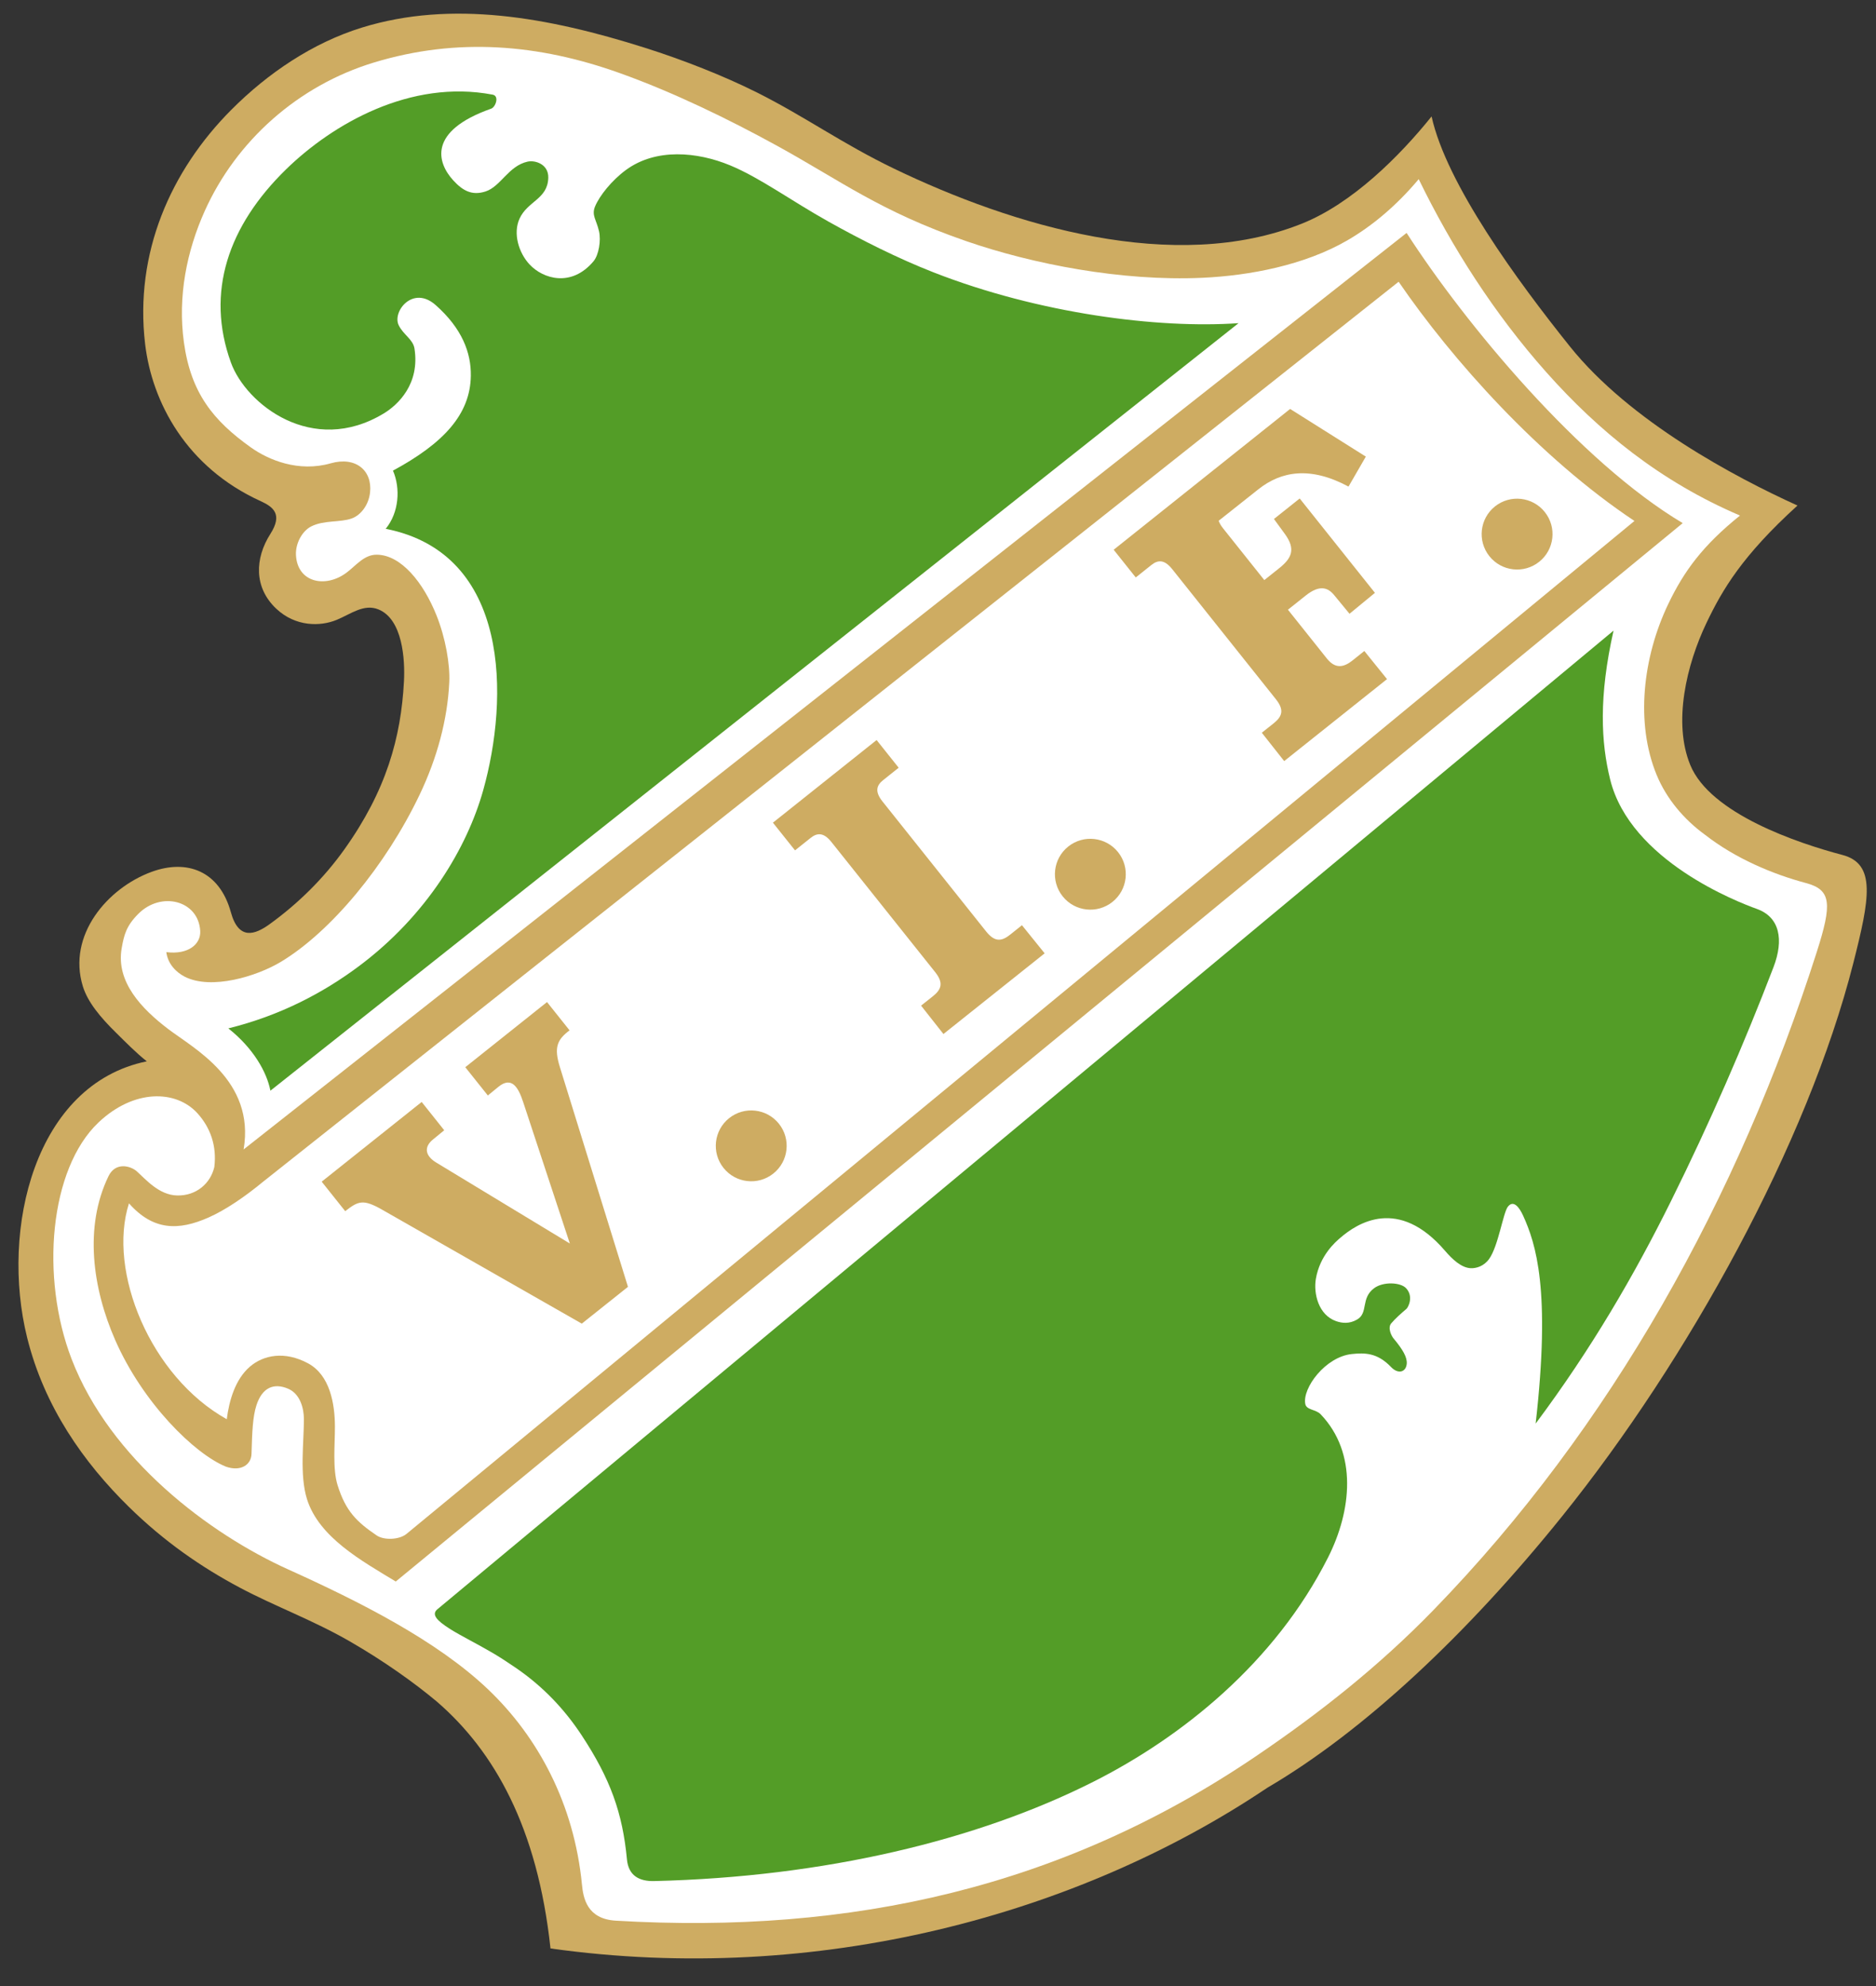 <?xml version="1.0" encoding="UTF-8"?>
<svg xmlns="http://www.w3.org/2000/svg" xmlns:xlink="http://www.w3.org/1999/xlink" width="546.8pt" height="579pt" viewBox="0 0 546.8 579" version="1.1">
<rect x="0" y="0" width="546.8" height="579" fill="#333333" stroke="none"/>
<g id="surface1">
<path style=" stroke:none;fill-rule:evenodd;fill:rgb(80.859%,67.381%,38.426%);fill-opacity:1;" d="M 417.262 33.945 C 421.613 53.641 442.223 81.828 457.562 100.98 C 475.098 122.875 505.73 139.117 523.914 147.371 C 507.754 162.059 502.035 171.891 497.402 181.566 C 491.562 193.77 487.574 210.594 492.664 223.008 C 498.48 237.195 523.93 245.789 536.996 249.227 C 546.898 251.836 544.953 262 540.172 280.816 C 526.801 333.375 492.078 396.312 455.348 441.98 C 427.723 476.328 397.555 504.648 369.371 521.172 C 314.23 558.23 238.16 578.918 160.453 568.004 C 156.664 532.684 144.02 510.441 127.289 496.012 C 120.844 490.625 112.051 484.309 101.977 478.5 C 91.262 472.32 80.039 468.219 69.965 462.859 C 58.543 456.789 47.777 449.305 37.547 439.266 C 24.41 426.363 12.914 410.133 7.906 389.922 C 0.055 358.27 10.156 316.066 42.789 309.395 C 39.629 306.902 36.535 303.723 33.891 301.125 C 29.172 296.492 25.555 292.09 24.148 287.531 C 19.566 272.625 31.312 258.895 44.141 254.176 C 54.453 250.379 63.957 253.836 67.289 265.93 C 69.57 274.211 74.309 272.504 78.598 269.402 C 87.016 263.316 94.434 255.945 100.355 247.641 C 112.621 230.449 116.895 214.949 117.746 198.57 C 118.074 192.289 117.367 180.5 110.289 177.648 C 106.051 175.941 102.32 178.965 98.148 180.695 C 93.414 182.66 86.137 182.766 80.488 177.418 C 73.977 171.258 74.246 162.801 78.816 155.629 C 82.465 149.906 79.652 147.77 75.984 146.098 C 54.316 136.23 44.309 117.266 42.297 100.281 C 39.164 73.73 49.758 49.727 67.438 31.992 C 78.039 21.352 91.105 12.477 105.551 8.023 C 131.672 -0.031 159.754 4.996 187.914 13.91 C 198.996 17.414 210.879 22.086 220.504 26.898 C 234.574 33.934 245.469 41.883 260.629 49.184 C 295.227 65.848 342.297 80.035 379.438 65.203 C 394.117 59.344 407.945 45.543 417.262 33.945 Z M 417.262 33.945 "/>
<path style=" stroke:none;fill-rule:evenodd;fill:rgb(100%,100%,100%);fill-opacity:1;" d="M 179.465 559.906 C 248.305 563.984 309.742 550.102 365.891 512.09 C 384.605 499.422 401.914 485.719 417.816 469.355 C 469.641 416.02 506.652 349.164 529.539 277.508 C 534.008 263.516 533.828 259.406 526.414 257.43 C 516.645 254.824 505.797 250.238 496.988 243.367 C 490.754 238.844 485.703 232.785 482.867 225.906 C 476.633 210.766 478.801 191.629 486.266 176.039 C 490.816 166.535 496.289 159.027 507.164 150.289 C 483.891 140.352 465.922 125.621 450.746 108.559 C 435.57 91.492 423.188 72.098 413.512 52.227 C 407.098 59.875 400.008 65.848 392.637 70.113 C 380.203 77.301 364.234 80.363 350.352 80.988 C 326.965 82.039 301.055 77.012 281.641 70.301 C 256.438 61.586 244.969 52.637 226.273 42.379 C 212.445 34.789 196.445 26.973 180.699 21.328 C 156.973 12.82 133.246 10.859 109.004 18.219 C 86.883 24.93 68.863 41.047 59.672 61.512 C 54.438 73.18 51.758 86.375 53.602 99.785 C 55.629 114.555 62.156 122.621 73.121 130.43 C 78.297 134.117 87.031 137.742 96.406 135.062 C 103.641 132.996 108.57 137.141 107.859 143.578 C 107.453 147.234 105.152 150.207 102.496 151.148 C 99.078 152.359 94.48 151.578 90.746 153.441 C 88.07 154.777 86.086 158.434 86.266 161.832 C 86.691 169.836 94.844 171.527 100.969 166.965 C 103.797 164.859 106.117 161.652 109.867 161.703 C 116.91 161.797 123.387 169.777 127.238 179.414 C 129.871 186.012 131.195 193.711 130.949 198.91 C 130.434 209.73 127.441 220.926 122.281 231.73 C 112.422 252.359 96.453 271.617 81.871 280.391 C 74.883 284.602 61.582 288.691 53.828 284.715 C 51.441 283.488 48.941 281.113 48.477 277.562 C 54.898 278.375 58.57 275.223 58.359 271.406 C 57.871 262.477 46.945 259.699 40.285 266.43 C 36.789 269.957 36.16 272.531 35.477 276.355 C 33.688 286.305 41.457 294.188 48.895 299.883 C 56.395 305.621 74.418 314.918 71.008 335.082 L 409.984 67.902 C 427.047 94.398 460.488 134.66 490.465 152.496 L 115.352 461.039 C 105.41 455.004 92.996 448.176 89.484 437.039 C 87.27 430 88.594 420.344 88.578 413.668 C 88.57 410.473 87.445 406.312 83.977 404.832 C 79.871 403.082 76.441 404.418 74.746 409.652 C 73.66 413.016 73.496 417.34 73.309 423.848 C 73.219 427.031 70.148 429.074 65.809 427.539 C 56.633 423.777 41.613 408.984 33.566 390.621 C 26.984 375.609 24.453 357.652 31.637 342.852 C 33.68 338.645 38.082 339.871 39.855 341.449 C 42.496 343.797 46.32 348.387 51.641 348.5 C 57.238 348.617 61.348 344.977 62.465 340.234 C 63.246 334.004 61.277 328.668 57.578 324.57 C 51.305 317.629 39.012 317.457 28.719 327.207 C 14.395 340.777 11.723 372.352 20.859 396.152 C 32.117 425.465 61.094 447.164 83.992 457.508 C 104.855 466.934 127.285 478.238 142.203 492.422 C 156.902 506.398 167.344 526.016 169.617 549.34 C 170.004 553.344 171.102 559.41 179.465 559.906 Z M 179.465 559.906 "/>
<path style=" stroke:none;fill-rule:evenodd;fill:rgb(100%,100%,100%);fill-opacity:1;" d="M 37.59 350.797 C 31.266 370.594 43.828 401.305 66.098 413.727 C 66.789 408.227 68.602 402.051 72.836 398.406 C 76.816 394.98 83.031 393.777 89.809 397.445 C 96.145 400.875 97.613 409.156 97.621 415.93 C 97.633 421.086 96.902 428.184 98.402 432.98 C 100.762 440.516 103.934 443.633 109.809 447.617 C 111.898 449.035 116.328 448.902 118.453 447.184 L 476.391 151.867 C 448.695 133.406 423.242 104.887 407.66 82.133 C 297.535 169.539 186.801 257.098 76.672 344.5 C 71.23 348.996 65.668 352.746 60.871 354.883 C 52.023 358.824 44.656 358.766 37.59 350.797 Z M 37.59 350.797 "/>
<path style=" stroke:none;fill-rule:evenodd;fill:rgb(32.542%,61.522%,15.282%);fill-opacity:1;" d="M 361.004 94.207 L 78.816 317.953 C 77.758 312.504 73.82 305.539 66.547 299.789 C 81.781 296.031 94.27 289.348 104.426 281.797 C 124.504 266.863 136.172 247 140.836 230.383 C 148.359 203.559 148.809 161.328 112.422 154.156 C 116.285 149.438 116.789 142.418 114.539 137.195 C 129.363 129.176 137.059 120.766 137.234 109.578 C 137.344 102.867 134.695 95.75 126.953 88.91 C 120.352 83.074 114.273 90.812 116.203 94.801 C 117.555 97.586 120.383 98.914 120.805 101.59 C 122.434 111.902 116.039 118.008 111.816 120.551 C 91.031 133.086 71.684 117.789 67.305 105.688 C 59.883 85.18 66.516 65.844 83.352 49.395 C 96.945 36.121 119.648 23.016 143.613 27.598 C 145.59 27.977 144.465 31.219 143.156 31.68 C 124.617 38.219 127.398 47.438 132.105 52.574 C 134.855 55.578 137.539 57.098 141.504 55.82 C 145.953 54.391 148.16 48.391 153.754 47.125 C 155.973 46.621 159.906 47.852 159.809 51.812 C 159.652 58.082 153.77 58.566 151.422 63.762 C 149.48 68.051 151.176 73.688 154.359 77.098 C 158.289 81.312 166.539 83.832 172.977 76.184 C 174.555 74.309 175.203 70.086 174.598 67.422 C 173.82 63.988 172.363 62.773 173.453 60.16 C 174.738 57.09 178.273 52.605 182.469 49.531 C 191.203 43.133 203.219 44.242 212.773 48.191 C 221.539 51.82 230.352 58.375 241.621 64.68 C 251.016 69.93 261.609 75.293 272.141 79.414 C 302.797 91.41 337.559 95.859 361.004 94.207 Z M 361.004 94.207 "/>
<path style=" stroke:none;fill-rule:evenodd;fill:rgb(32.542%,61.522%,15.282%);fill-opacity:1;" d="M 470.305 183.832 L 127.414 469.191 C 125.809 470.637 127.121 472.324 131.203 474.895 C 134.453 476.945 138.973 479.137 143.828 481.996 C 145.887 483.203 148.246 484.781 150.203 486.109 C 158.465 491.73 164.723 498.535 169.566 505.906 C 177.914 518.605 181.453 528.492 182.738 542.047 C 183.18 546.699 186.199 548.473 190.691 548.363 C 240.141 547.176 284.758 536.547 318.777 519.363 C 344.359 506.438 371.562 484.785 387.09 454.023 C 393.926 440.484 395.785 423.641 384.922 412.277 C 383.52 410.812 380.812 411.098 380.453 409.285 C 379.539 404.688 386.312 395.512 394.035 394.723 C 397.754 394.34 401.422 394.297 405.445 398.508 C 407.562 400.723 409.805 399.977 410.023 397.578 C 410.195 395.715 408.938 393.484 406.145 390.133 C 405.547 389.418 404.398 387.059 405.508 385.773 C 406.852 384.219 408.23 383.027 409.953 381.543 C 410.395 381.16 412.129 378.051 409.855 375.555 C 408.273 373.812 403.199 373.539 400.527 375.523 C 396.539 378.48 398.898 382.684 395.59 384.645 C 393.285 386.008 391.129 385.723 389.449 385.141 C 384.297 383.363 382.812 377.074 383.535 372.816 C 384.703 365.902 389.379 361.965 390.492 360.992 C 395.633 356.48 407.617 348.805 421.203 364.648 C 423.352 367.152 425.984 369.605 428.703 369.703 C 430.285 369.762 432.508 369.141 434.039 367.004 C 436.723 363.262 438.113 353.508 439.516 351.754 C 441.176 349.668 442.891 352.055 443.961 354.414 C 447.645 362.551 452.055 375.918 447.598 415 C 463.859 393.227 476.379 371.652 487.023 350.188 C 498.359 327.344 508.484 304.016 516.93 281.93 C 519.98 273.949 518.762 267.375 512.09 264.973 C 506.461 262.945 475.227 250.918 469.328 227.285 C 466.621 216.398 465.969 203.051 470.305 183.832 Z M 470.305 183.832 "/>
<path style=" stroke:none;fill-rule:evenodd;fill:rgb(80.859%,67.381%,38.426%);fill-opacity:1;" d="M 169.574 385.863 L 111.402 352.66 C 105.805 349.461 104.414 350.129 100.617 353.074 L 93.762 344.477 L 122.906 321.242 L 129.477 329.488 L 126.18 332.195 C 123.441 334.441 123.98 336.984 127.148 338.906 L 166.09 362.504 L 152.477 321.234 C 151.078 317 149.156 313.652 145.246 316.848 L 142.191 319.352 L 135.617 311.109 L 159.441 292.117 L 166.012 300.363 C 162.398 303.074 161.406 305.324 163.176 311.027 L 183.035 375.133 Z M 169.574 385.863 "/>
<path style=" stroke:none;fill-rule:evenodd;fill:rgb(80.859%,67.381%,38.426%);fill-opacity:1;" d="M 255.504 215.734 L 261.938 223.809 L 257.383 227.441 C 255.586 228.875 254.84 230.652 257.191 233.602 L 287.422 271.527 C 289.941 274.684 291.934 274.469 294.465 272.441 L 297.871 269.715 L 304.484 277.914 L 274.984 301.434 L 268.465 293.16 L 271.883 290.445 C 274.422 288.43 275.074 286.531 272.559 283.375 L 242.328 245.453 C 239.977 242.5 238.074 242.836 236.277 244.266 L 231.723 247.895 L 225.285 239.824 Z M 255.504 215.734 "/>
<path style=" stroke:none;fill-rule:evenodd;fill:rgb(80.859%,67.381%,38.426%);fill-opacity:1;" d="M 355.211 151.809 C 355.426 152.469 355.844 153.211 356.508 154.043 L 368.512 169.102 L 372.828 165.66 C 376.398 162.816 377.812 160.188 374.492 155.645 L 371.32 151.297 L 378.824 145.316 L 400.754 172.824 L 393.344 178.922 L 388.867 173.484 C 387.117 171.355 384.73 170.305 380.578 173.613 L 375.398 177.742 L 386.738 191.965 C 389.254 195.121 391.723 194.531 394.258 192.504 L 397.664 189.777 L 404.277 197.977 L 374.301 221.871 L 367.781 213.602 L 371.199 210.887 C 373.738 208.867 374.391 206.973 371.871 203.816 L 341.645 165.891 C 339.289 162.941 337.391 163.273 335.594 164.707 L 331.039 168.336 L 324.602 160.262 L 376.035 119.215 L 398.102 133.109 L 393.051 141.848 C 381.914 135.863 373.453 137.336 366.781 142.633 Z M 355.211 151.809 "/>
<path style=" stroke:none;fill-rule:evenodd;fill:rgb(80.859%,67.381%,38.426%);fill-opacity:1;" d="M 212.523 325.961 C 216.984 322.406 223.484 323.141 227.039 327.598 C 230.594 332.059 229.859 338.559 225.398 342.113 C 220.941 345.668 214.441 344.934 210.887 340.477 C 207.328 336.016 208.062 329.516 212.523 325.961 Z M 212.523 325.961 "/>
<path style=" stroke:none;fill-rule:evenodd;fill:rgb(80.859%,67.381%,38.426%);fill-opacity:1;" d="M 311.367 246.777 C 315.828 243.223 322.324 243.957 325.883 248.418 C 329.438 252.879 328.703 259.375 324.242 262.93 C 319.781 266.484 313.285 265.754 309.73 261.293 C 306.176 256.832 306.906 250.336 311.367 246.777 Z M 311.367 246.777 "/>
<path style=" stroke:none;fill-rule:evenodd;fill:rgb(80.859%,67.381%,38.426%);fill-opacity:1;" d="M 435.746 147.625 C 440.211 144.07 446.703 144.805 450.262 149.266 C 453.82 153.723 453.086 160.223 448.621 163.777 C 444.164 167.332 437.664 166.598 434.113 162.141 C 430.555 157.68 431.289 151.18 435.746 147.625 Z M 435.746 147.625 "/>
</g>
</svg>
